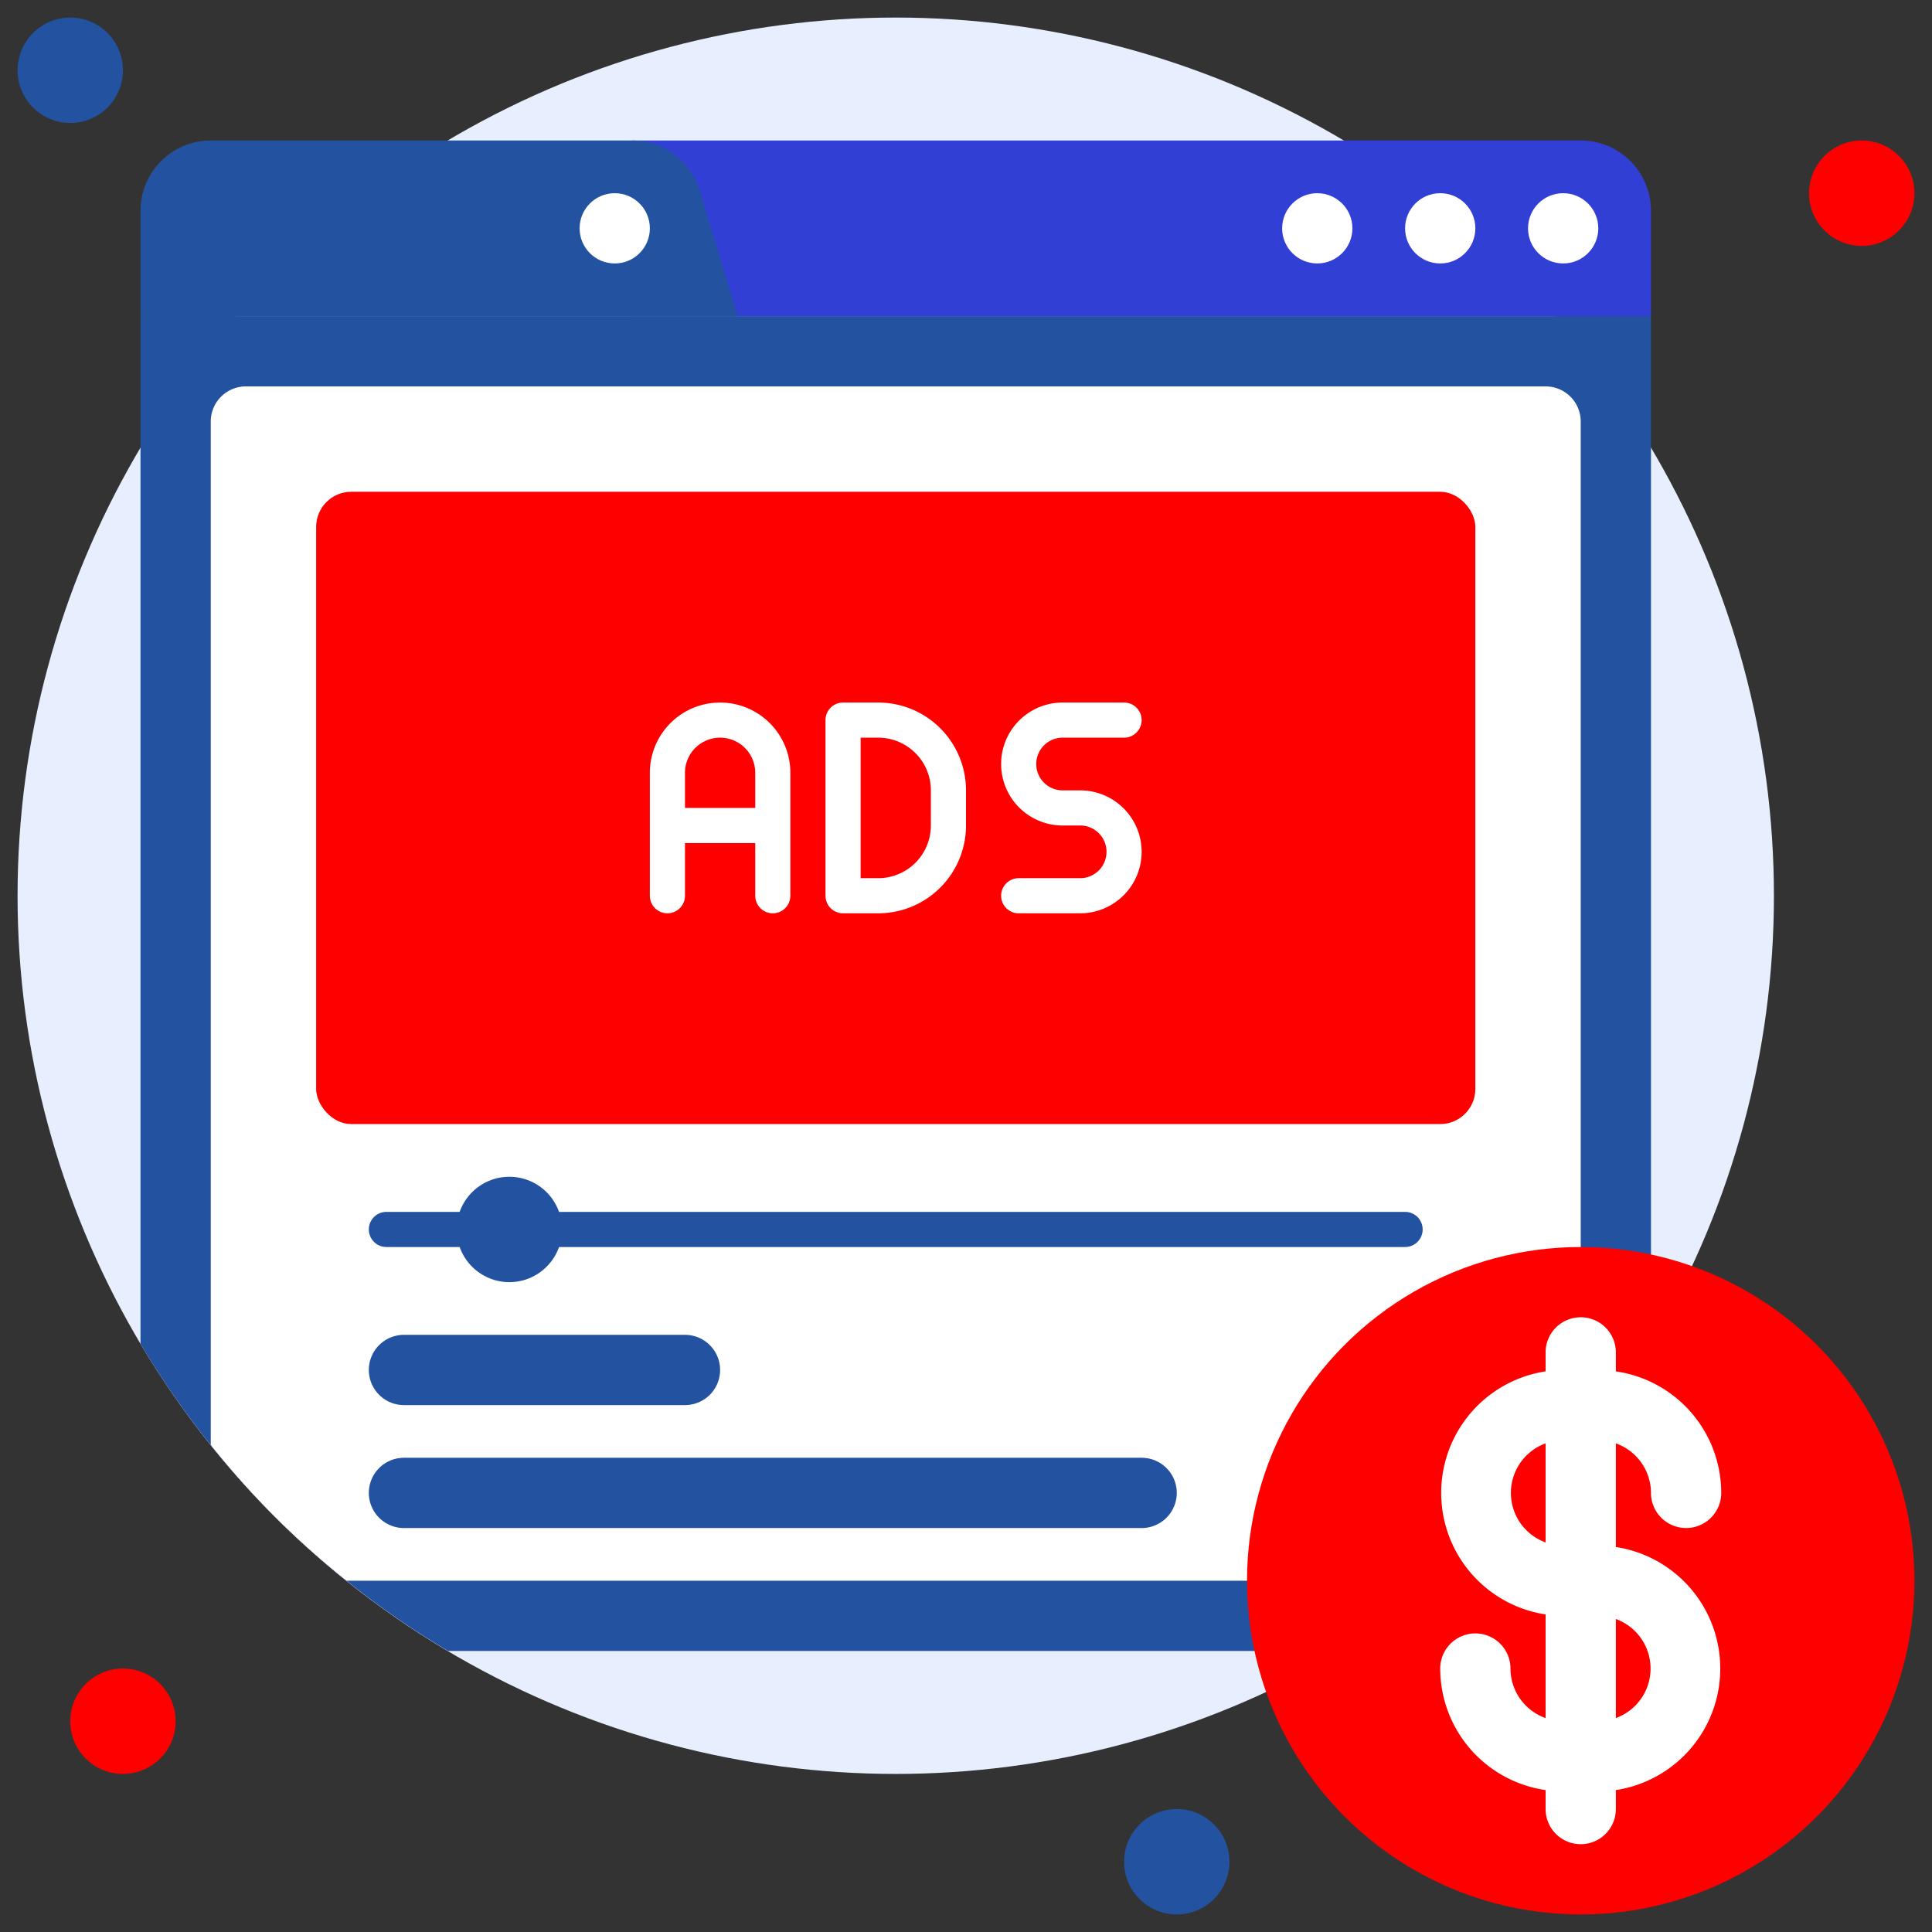 <svg xmlns="http://www.w3.org/2000/svg" version="1.1" xmlns:xlink="http://www.w3.org/1999/xlink" width="512" height="512" x="0" y="0" viewBox="0 0 110 110" style="enable-background:new 0 0 512 512" xml:space="preserve" class=""><rect x="0" y="0" width="110" height="110" fill="#333333" stroke="none"/><g><g data-name="2. ADS"><circle cx="4" cy="4" r="3" fill="#2352a1" opacity="1" data-original="#00c99f" class=""></circle><circle cx="106" cy="11" r="3" fill="#ff0000" opacity="1" data-original="#ffa100" class=""></circle><circle cx="67" cy="106" r="3" fill="#2352a1" opacity="1" data-original="#00c99f" class=""></circle><circle cx="7" cy="98" r="3" fill="#ff0000" opacity="1" data-original="#ff4d69" class=""></circle><circle cx="51" cy="51" r="50" fill="#e7efff" opacity="1" data-original="#e7efff" class=""></circle><path fill="#2352a1" d="M94 18v58.51A50 50 0 0 1 76.51 94h-51A50 50 0 0 1 8 76.51V18z" opacity="1" data-original="#a5bced" class=""></path><path fill="#323fd4" d="M36 8h54a4 4 0 0 1 4 4v6H36V8z" opacity="1" data-original="#323fd4"></path><path fill="#2352a1" d="M42 18H8v-6a4 4 0 0 1 4-4h24a4 4 0 0 1 3.84 2.85z" opacity="1" data-original="#4e6aff" class=""></path><g fill="#fff"><circle cx="35" cy="13" r="2" fill="#ffffff" opacity="1" data-original="#ffffff" class=""></circle><circle cx="89" cy="13" r="2" fill="#ffffff" opacity="1" data-original="#ffffff" class=""></circle><circle cx="82" cy="13" r="2" fill="#ffffff" opacity="1" data-original="#ffffff" class=""></circle><circle cx="75" cy="13" r="2" fill="#ffffff" opacity="1" data-original="#ffffff" class=""></circle><path d="M90 24v58.27A48.72 48.72 0 0 1 82.27 90H19.73A48.72 48.72 0 0 1 12 82.27V24a2 2 0 0 1 2-2h74a2 2 0 0 1 2 2z" fill="#ffffff" opacity="1" data-original="#ffffff" class=""></path></g><path fill="#2352a1" d="M39 80H23a2 2 0 0 1 0-4h16a2 2 0 0 1 0 4zM65 87H23a2 2 0 0 1 0-4h42a2 2 0 0 1 0 4z" opacity="1" data-original="#8fa2ff" class=""></path><rect width="66" height="36" x="18" y="28" fill="#ff0000" rx="2" opacity="1" data-original="#ff4d69" class=""></rect><path fill="#ffffff" d="M41 40a4 4 0 0 0-4 4v7a1 1 0 0 0 2 0v-3h4v3a1 1 0 0 0 2 0v-7a4 4 0 0 0-4-4zm-2 6v-2a2 2 0 0 1 4 0v2zM50 40h-2a1 1 0 0 0-1 1v10a1 1 0 0 0 1 1h2a5 5 0 0 0 5-5v-2a5 5 0 0 0-5-5zm3 7a3 3 0 0 1-3 3h-1v-8h1a3 3 0 0 1 3 3zM61.5 45h-1a1.5 1.5 0 0 1 0-3H64a1 1 0 0 0 0-2h-3.5a3.5 3.5 0 0 0 0 7h1a1.5 1.5 0 0 1 0 3H58a1 1 0 0 0 0 2h3.5a3.5 3.5 0 0 0 0-7z" opacity="1" data-original="#ffffff" class=""></path><path fill="#2352a1" d="M80 71H22a1 1 0 0 1 0-2h58a1 1 0 0 1 0 2z" opacity="1" data-original="#a5bced" class=""></path><circle cx="29" cy="70" r="3" fill="#2352a1" opacity="1" data-original="#4e6aff" class=""></circle><circle cx="90" cy="90" r="19" fill="#ff0000" opacity="1" data-original="#ffa100" class=""></circle><path fill="#ffffff" d="M92 88.08v-5.9A3 3 0 0 1 94 85a2 2 0 0 0 4 0 7 7 0 0 0-6-6.92V77a2 2 0 0 0-4 0v1.08a7 7 0 0 0 0 13.84v5.9A3 3 0 0 1 86 95a2 2 0 0 0-4 0 7 7 0 0 0 6 6.92V103a2 2 0 0 0 4 0v-1.08a7 7 0 0 0 0-13.84zm-4-5.9v5.64a3 3 0 0 1 0-5.64zm4 15.64v-5.64a3 3 0 0 1 0 5.64z" opacity="1" data-original="#ffffff" class=""></path></g></g></svg>
